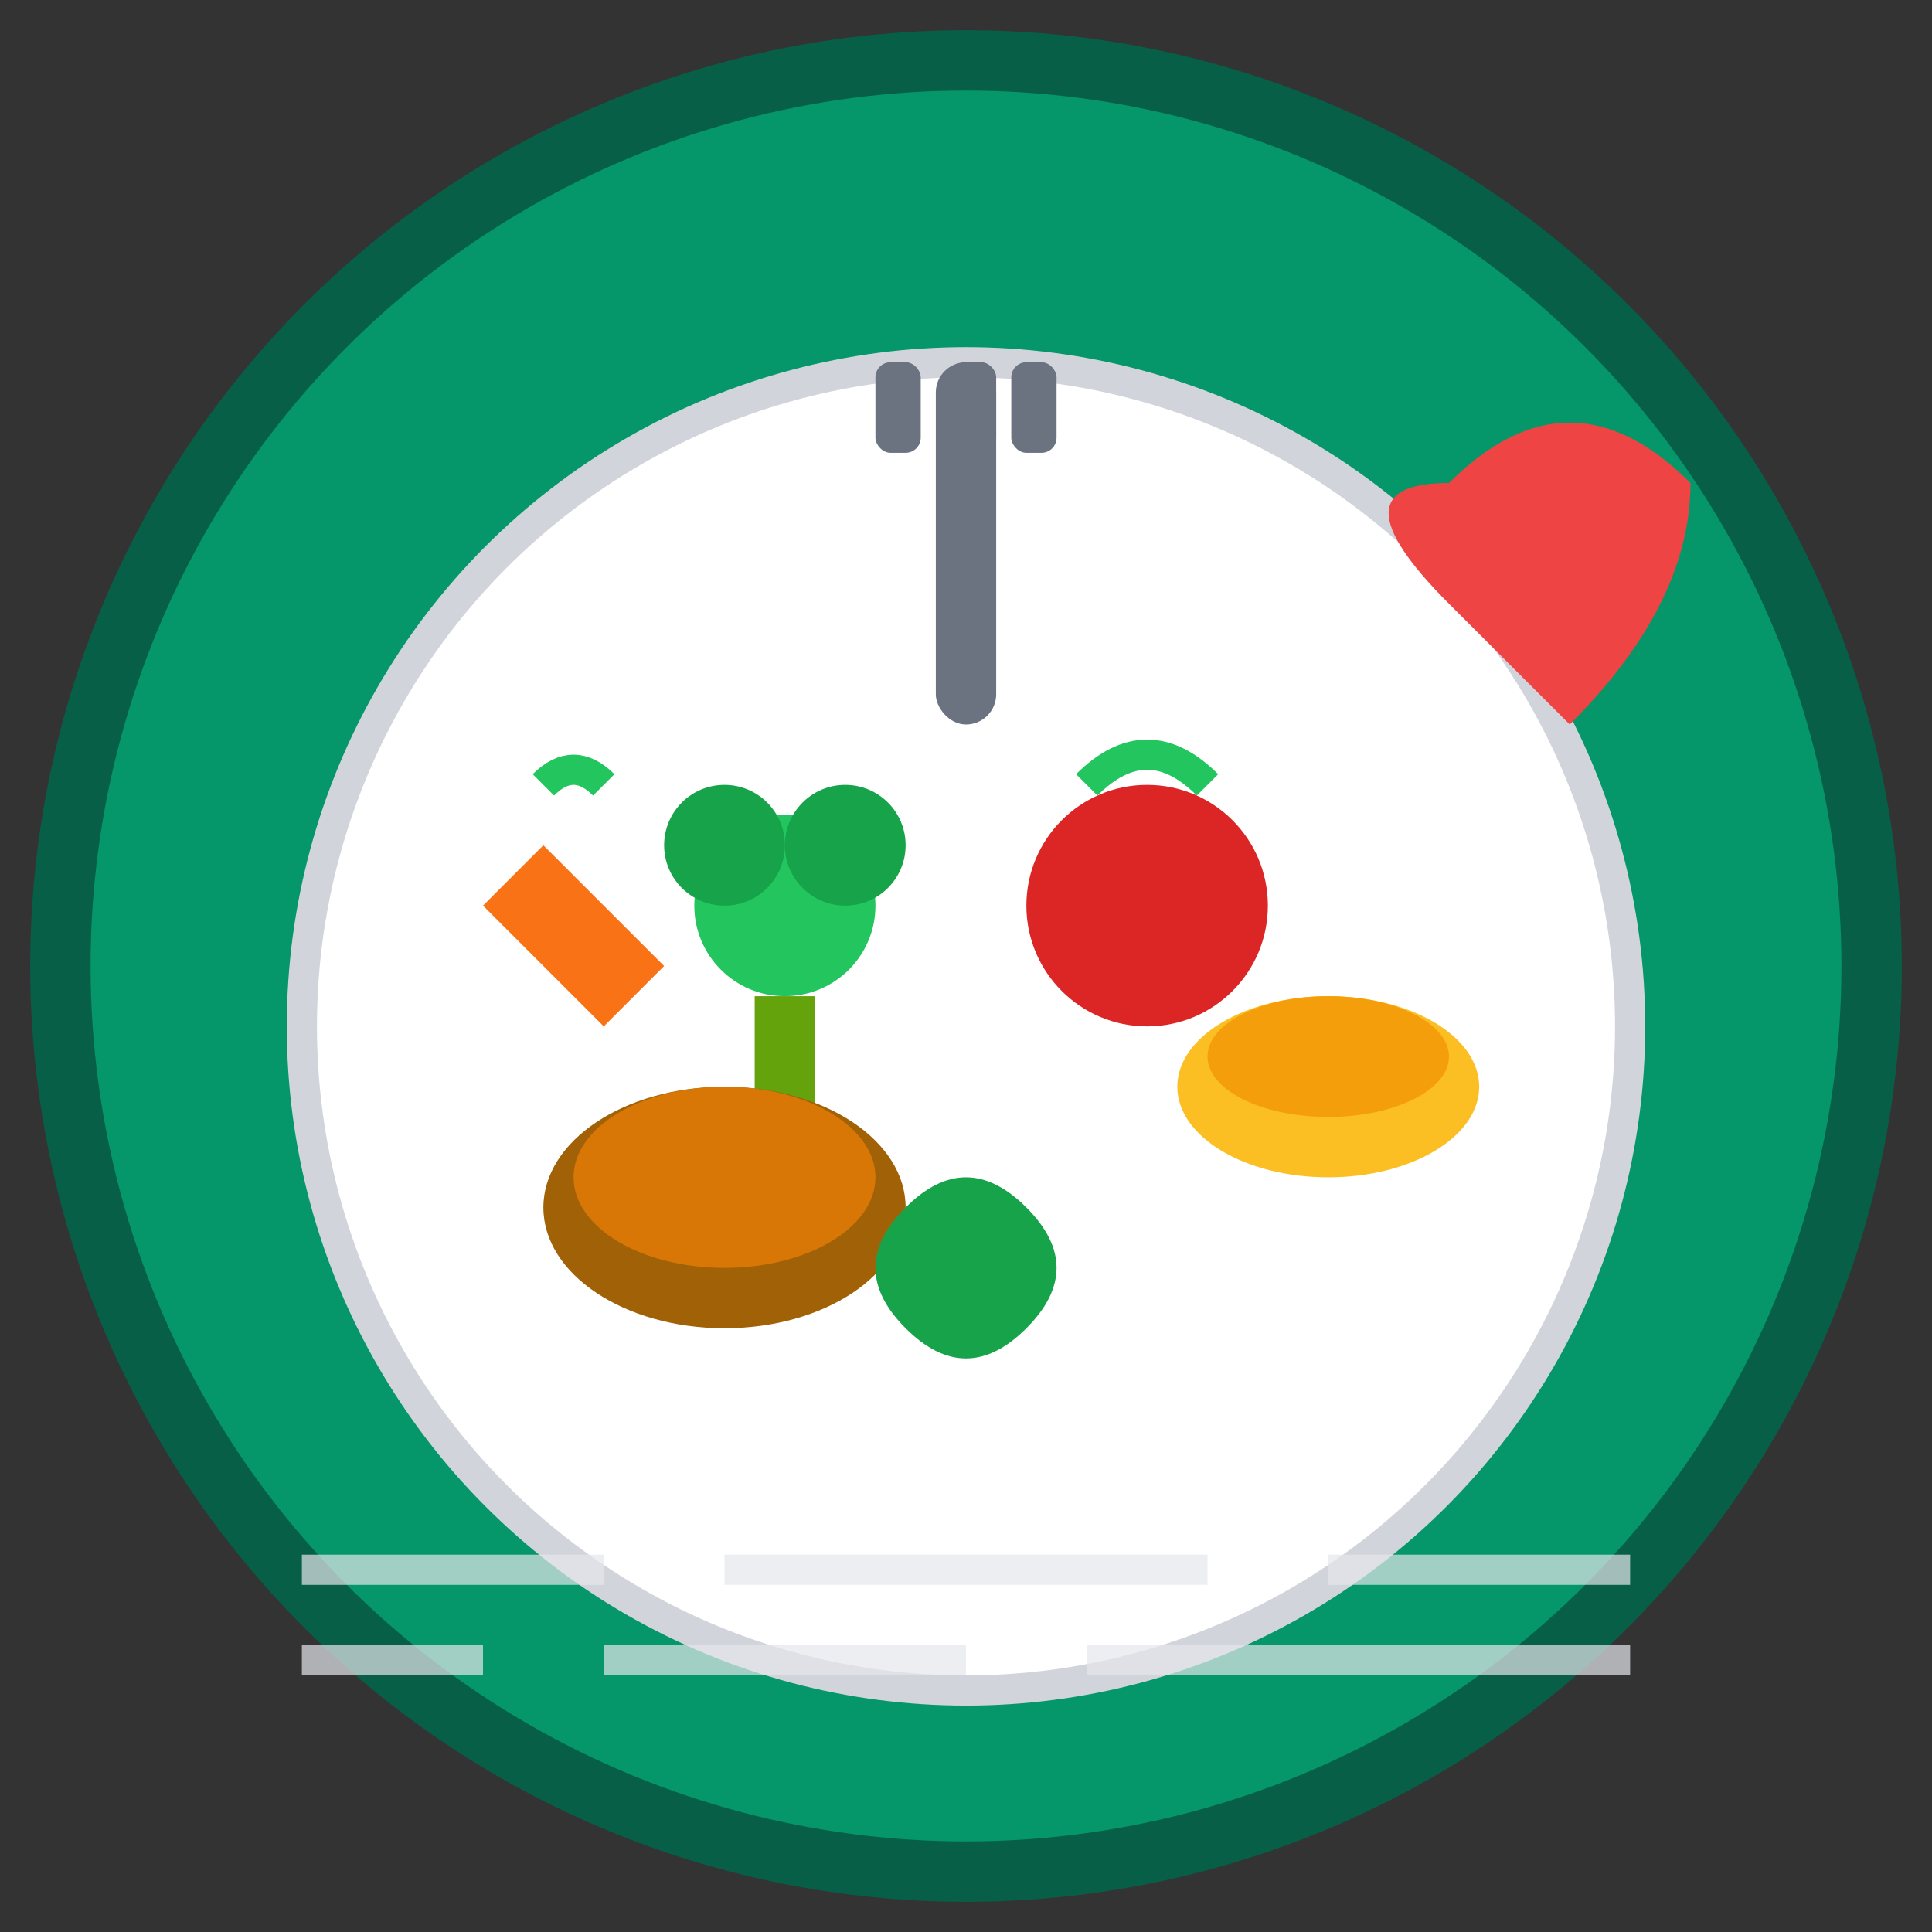 <svg viewBox="0 0 64 64" xmlns="http://www.w3.org/2000/svg">
  <rect x="0" y="0" width="64" height="64" fill="#333333" stroke="none"/>
  <!-- Background circle -->
  <circle cx="32" cy="32" r="30" fill="#059669" stroke="#065f46" stroke-width="2"/>
  
  <!-- Plate outline -->
  <circle cx="32" cy="34" r="22" fill="#ffffff" stroke="#d1d5db" stroke-width="1"/>
  
  <!-- Food elements -->
  <!-- Carrot (orange) -->
  <path d="M18 28 L22 32 L20 34 L16 30 Z" fill="#f97316"/>
  <path d="M18 26 Q19 25 20 26" stroke="#22c55e" stroke-width="1" fill="none"/>
  
  <!-- Broccoli (green) -->
  <circle cx="26" cy="30" r="3" fill="#22c55e"/>
  <circle cx="28" cy="28" r="2" fill="#16a34a"/>
  <circle cx="24" cy="28" r="2" fill="#16a34a"/>
  <rect x="25" y="33" width="2" height="4" fill="#65a30d"/>
  
  <!-- Tomato (red) -->
  <circle cx="38" cy="30" r="4" fill="#dc2626"/>
  <path d="M36 26 Q38 24 40 26" stroke="#22c55e" stroke-width="1" fill="none"/>
  
  <!-- Grains/Rice (yellow) -->
  <ellipse cx="44" cy="36" rx="5" ry="3" fill="#fbbf24"/>
  <ellipse cx="44" cy="35" rx="4" ry="2" fill="#f59e0b"/>
  
  <!-- Protein/Meat (brown) -->
  <ellipse cx="24" cy="40" rx="6" ry="4" fill="#a16207"/>
  <ellipse cx="24" cy="39" rx="5" ry="3" fill="#d97706"/>
  
  <!-- Leafy greens -->
  <path d="M30 40 Q32 38 34 40 Q36 42 34 44 Q32 46 30 44 Q28 42 30 40 Z" fill="#16a34a"/>
  
  <!-- Fork and knife crossed (stylized) -->
  <g transform="translate(32,18)">
    <rect x="-1" y="-6" width="2" height="12" fill="#6b7280" rx="1"/>
    <rect x="-3" y="-6" width="1.5" height="3" fill="#6b7280" rx="0.5"/>
    <rect x="-0.5" y="-6" width="1.5" height="3" fill="#6b7280" rx="0.5"/>
    <rect x="1.5" y="-6" width="1.5" height="3" fill="#6b7280" rx="0.5"/>
  </g>
  
  <!-- Planning lines (representing meal planning) -->
  <g stroke="#e5e7eb" stroke-width="1" opacity="0.7">
    <line x1="10" y1="52" x2="20" y2="52"/>
    <line x1="24" y1="52" x2="40" y2="52"/>
    <line x1="44" y1="52" x2="54" y2="52"/>
    <line x1="10" y1="55" x2="16" y2="55"/>
    <line x1="20" y1="55" x2="32" y2="55"/>
    <line x1="36" y1="55" x2="54" y2="55"/>
  </g>
  
  <!-- Small heart for health -->
  <path d="M48 16 Q52 12 56 16 Q56 20 52 24 L48 20 Q44 16 48 16 Q48 12 48 16 Z" fill="#ef4444"/>
</svg>
